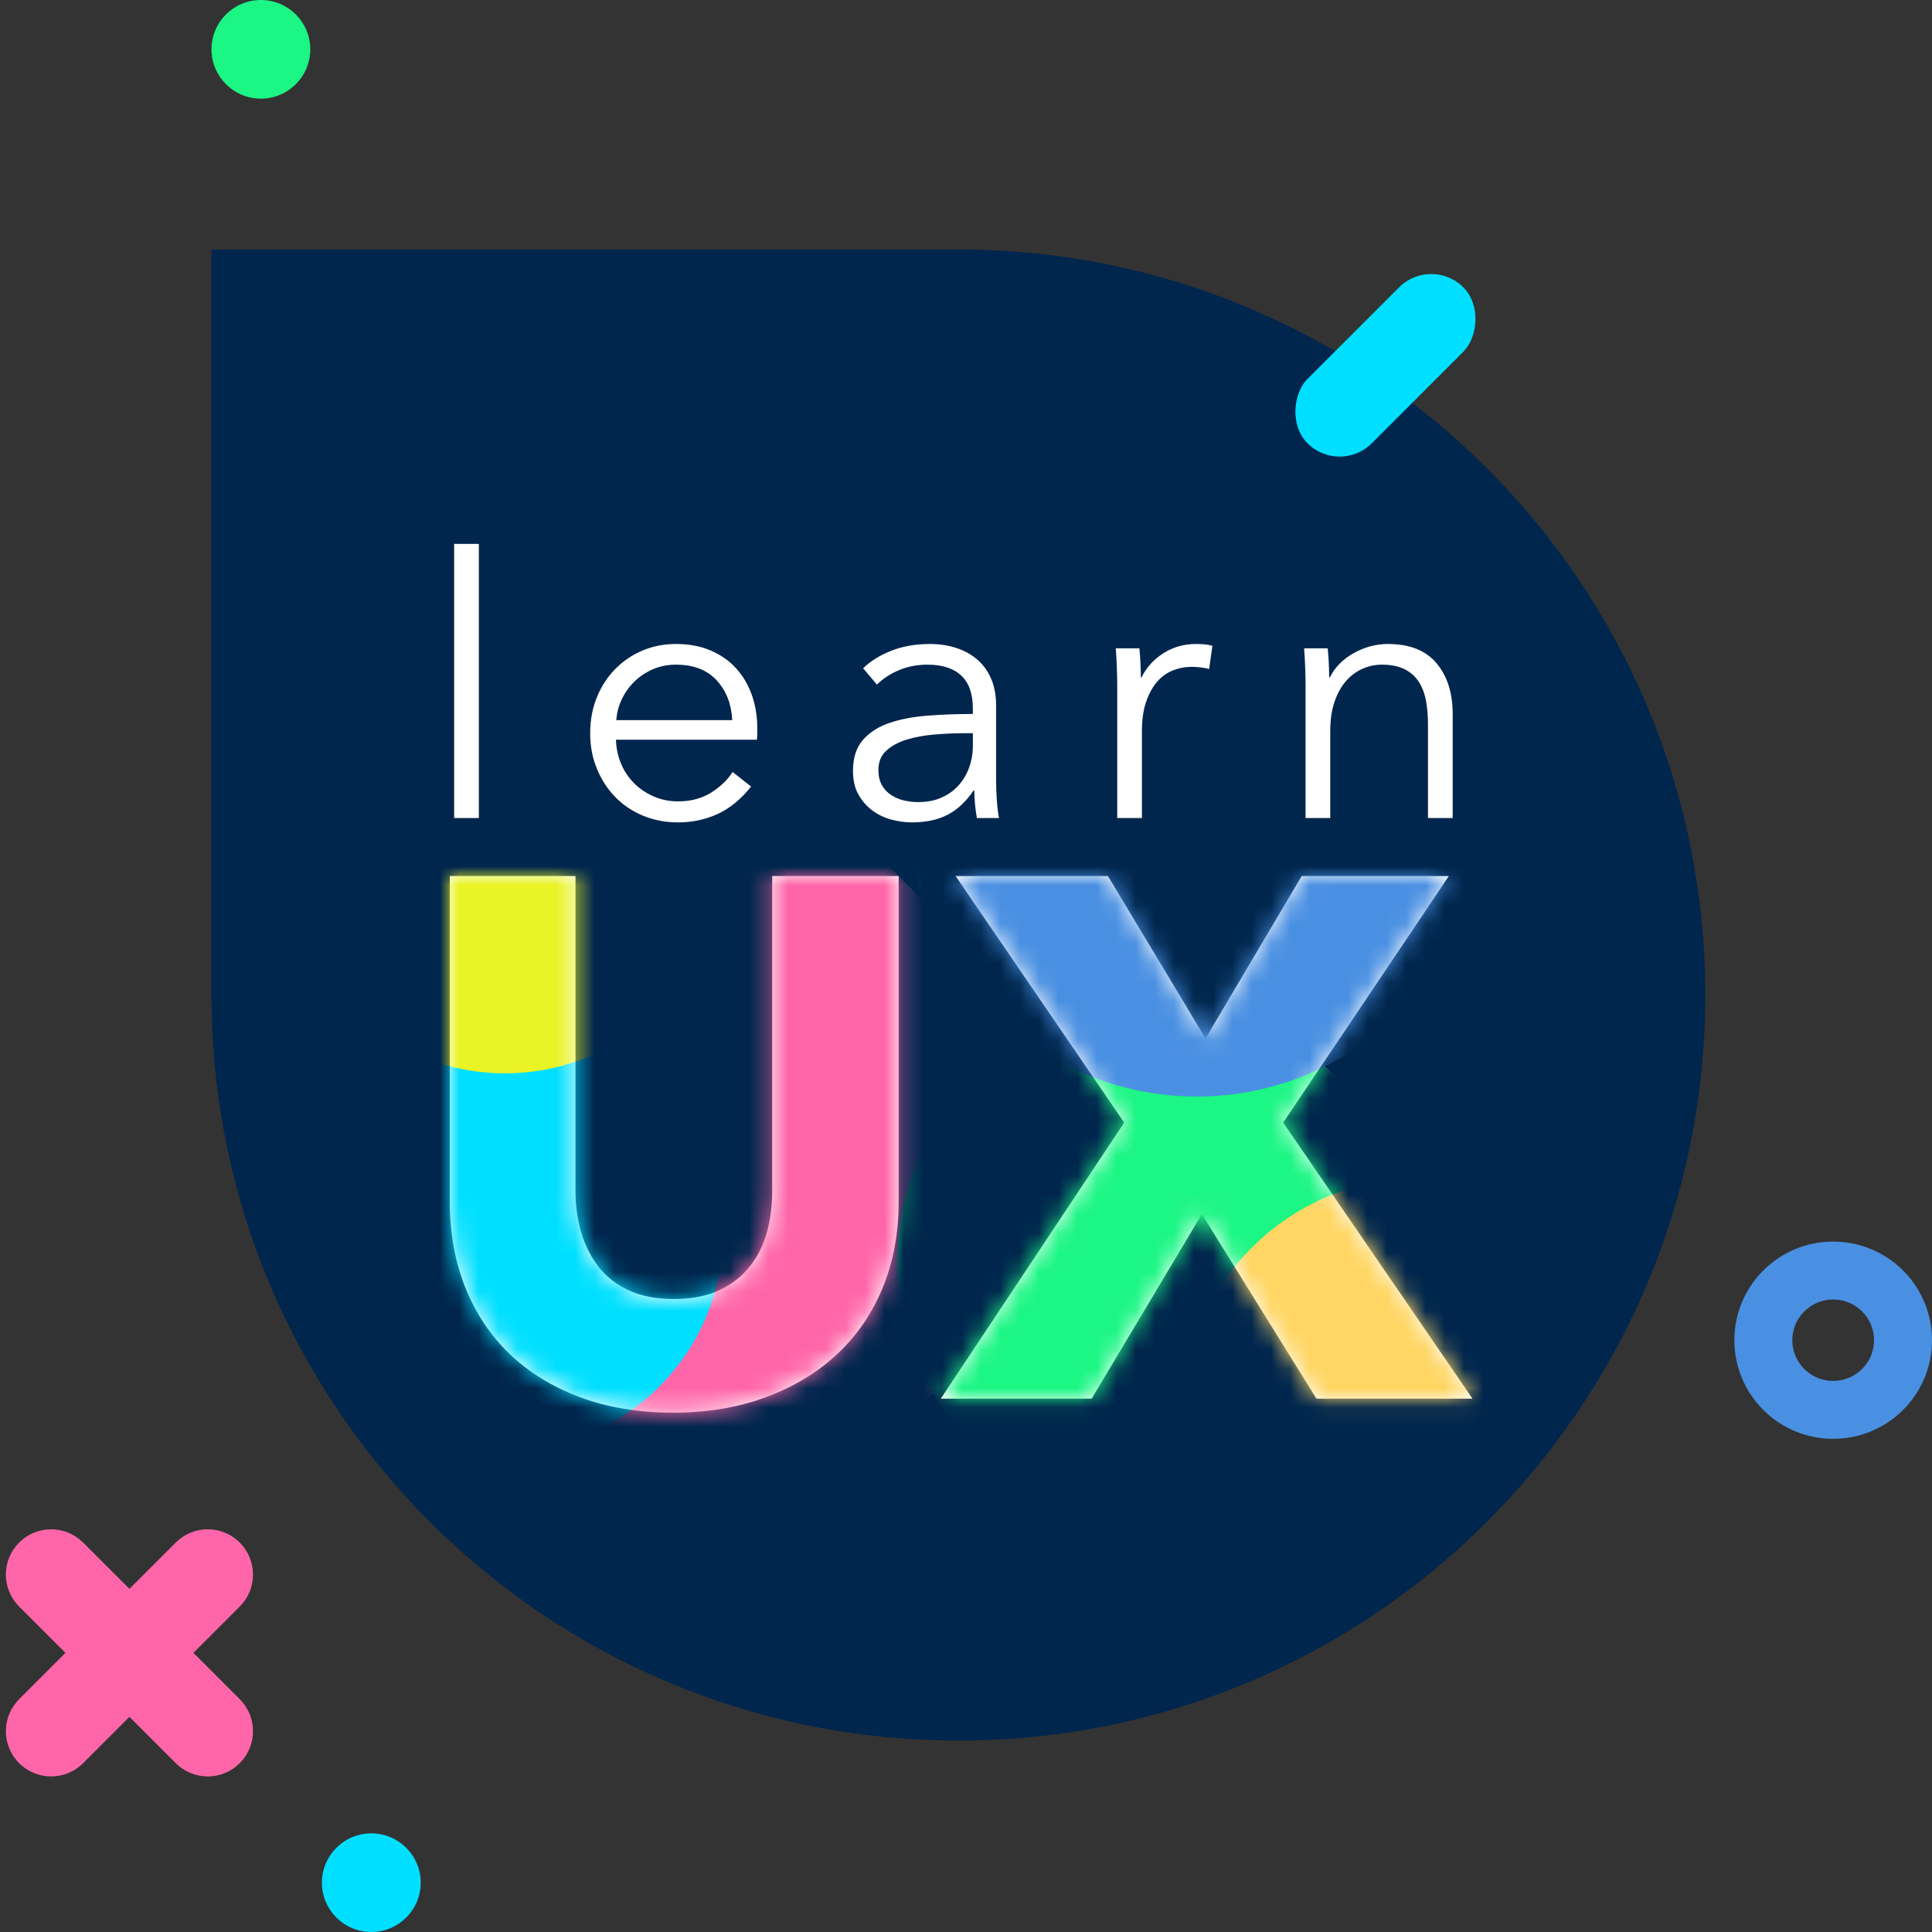 <?xml version="1.0" encoding="UTF-8"?>
<svg width="100px" height="100px" viewBox="0 0 100 100" version="1.1" xmlns="http://www.w3.org/2000/svg" xmlns:xlink="http://www.w3.org/1999/xlink">
    <rect x="0" y="0" width="100" height="100" fill="#333333" stroke="none"/>
    <!-- Generator: Sketch 46 (44423) - http://www.bohemiancoding.com/sketch -->
    <title>logo</title>
    <desc>Created with Sketch.</desc>
    <defs>
        <path d="M23.233,16.848 C23.233,18.478 22.959,19.962 22.411,21.299 C21.862,22.636 21.077,23.782 20.057,24.738 C19.036,25.693 17.805,26.438 16.363,26.973 C14.921,27.507 13.32,27.775 11.559,27.775 C9.773,27.775 8.166,27.507 6.737,26.973 C5.308,26.438 4.096,25.693 3.1,24.738 C2.105,23.782 1.34,22.636 0.804,21.299 C0.268,19.962 0,18.478 0,16.848 L0,0 L6.507,0 L6.507,16.313 C6.507,17.052 6.603,17.752 6.794,18.415 C6.985,19.077 7.279,19.669 7.674,20.191 C8.07,20.713 8.593,21.127 9.244,21.433 C9.894,21.739 10.679,21.891 11.598,21.891 C12.516,21.891 13.301,21.739 13.952,21.433 C14.602,21.127 15.132,20.713 15.54,20.191 C15.948,19.669 16.242,19.077 16.42,18.415 C16.599,17.752 16.688,17.052 16.688,16.313 L16.688,0 L23.233,0 L23.233,16.848 Z M44.859,27.049 L38.927,17.498 L33.223,27.049 L25.415,27.049 L34.908,12.76 L26.181,0 L34.066,0 L39.118,8.405 L44.094,0 L51.711,0 L43.137,12.76 L52.936,27.049 L44.859,27.049 Z" id="path-1"></path>
    </defs>
    <g id="Page-2" stroke="none" stroke-width="1" fill="none" fill-rule="evenodd">
        <g id="Desktop-HD-Copy" transform="translate(-673, -72)">
            <g id="logo" transform="translate(668, 72)">
                <path d="M54.606,90.09 C61.723,90.09 74.61,90.09 93.266,90.09 C93.266,71.468 93.266,58.605 93.266,51.502 C93.266,30.19 75.958,12.913 54.606,12.913 C33.254,12.913 15.946,30.19 15.946,51.502 C15.946,72.813 33.254,90.09 54.606,90.09 Z" id="bg" fill="#00264D" transform="translate(54.606, 51.502) rotate(-180) translate(-54.606, -51.502) "></path>
                <g transform="translate(26.777, 23.423)">
                    <path d="M3.009,18.919 L1.73,18.919 L1.73,4.73 L3.009,4.73 L3.009,18.919 Z M16.122,13.851 C16.085,13.026 15.818,12.34 15.323,11.796 C14.828,11.252 14.123,10.98 13.208,10.98 C12.782,10.98 12.387,11.058 12.023,11.214 C11.66,11.371 11.34,11.583 11.064,11.852 C10.788,12.121 10.569,12.428 10.406,12.772 C10.243,13.116 10.149,13.476 10.124,13.851 L16.122,13.851 Z M17.42,14.264 L17.42,14.546 C17.42,14.646 17.414,14.752 17.401,14.865 L10.105,14.865 C10.118,15.303 10.205,15.716 10.368,16.104 C10.531,16.491 10.757,16.829 11.045,17.117 C11.334,17.405 11.672,17.633 12.061,17.802 C12.449,17.971 12.869,18.056 13.321,18.056 C13.985,18.056 14.558,17.902 15.041,17.596 C15.524,17.289 15.89,16.936 16.141,16.535 L17.1,17.286 C16.574,17.949 15.994,18.425 15.361,18.712 C14.728,19 14.048,19.144 13.321,19.144 C12.669,19.144 12.064,19.028 11.506,18.797 C10.948,18.565 10.469,18.243 10.068,17.83 C9.666,17.417 9.35,16.929 9.118,16.366 C8.886,15.803 8.77,15.19 8.77,14.527 C8.77,13.864 8.883,13.251 9.109,12.688 C9.334,12.125 9.648,11.637 10.049,11.224 C10.45,10.811 10.92,10.489 11.459,10.257 C11.998,10.026 12.581,9.91 13.208,9.91 C13.897,9.91 14.505,10.026 15.032,10.257 C15.558,10.489 15.997,10.801 16.348,11.196 C16.699,11.59 16.965,12.05 17.147,12.575 C17.329,13.101 17.42,13.664 17.42,14.264 Z M28.578,13.251 C28.578,12.487 28.377,11.918 27.976,11.543 C27.575,11.167 26.992,10.98 26.227,10.98 C25.701,10.98 25.212,11.074 24.761,11.261 C24.309,11.449 23.927,11.699 23.614,12.012 L22.899,11.167 C23.263,10.805 23.742,10.504 24.338,10.267 C24.933,10.029 25.607,9.91 26.359,9.91 C26.835,9.91 27.28,9.976 27.694,10.107 C28.108,10.238 28.471,10.435 28.785,10.698 C29.098,10.961 29.343,11.293 29.518,11.693 C29.694,12.093 29.781,12.563 29.781,13.101 L29.781,16.948 C29.781,17.286 29.794,17.636 29.819,17.999 C29.844,18.362 29.882,18.669 29.932,18.919 L28.785,18.919 C28.747,18.706 28.716,18.475 28.691,18.224 C28.666,17.974 28.653,17.73 28.653,17.492 L28.616,17.492 C28.214,18.081 27.76,18.503 27.252,18.759 C26.745,19.016 26.133,19.144 25.419,19.144 C25.08,19.144 24.733,19.097 24.375,19.003 C24.018,18.91 23.692,18.756 23.397,18.544 C23.103,18.331 22.858,18.056 22.664,17.718 C22.47,17.38 22.373,16.967 22.373,16.479 C22.373,15.803 22.545,15.268 22.89,14.874 C23.235,14.48 23.695,14.186 24.272,13.992 C24.848,13.798 25.51,13.673 26.256,13.617 C27.002,13.56 27.776,13.532 28.578,13.532 L28.578,13.251 Z M28.202,14.527 C27.675,14.527 27.146,14.549 26.613,14.593 C26.08,14.637 25.598,14.724 25.165,14.855 C24.733,14.987 24.378,15.178 24.103,15.428 C23.827,15.678 23.689,16.01 23.689,16.423 C23.689,16.735 23.748,16.998 23.868,17.211 C23.987,17.424 24.146,17.596 24.347,17.727 C24.548,17.858 24.77,17.952 25.015,18.009 C25.259,18.065 25.507,18.093 25.757,18.093 C26.209,18.093 26.61,18.015 26.961,17.858 C27.312,17.702 27.606,17.489 27.845,17.22 C28.083,16.951 28.265,16.642 28.39,16.291 C28.515,15.941 28.578,15.572 28.578,15.184 L28.578,14.527 L28.202,14.527 Z M36.051,12.068 C36.051,11.831 36.044,11.524 36.032,11.149 C36.019,10.773 36,10.435 35.975,10.135 L37.198,10.135 C37.223,10.373 37.241,10.636 37.254,10.923 C37.266,11.211 37.273,11.449 37.273,11.637 L37.31,11.637 C37.561,11.124 37.937,10.708 38.439,10.389 C38.94,10.069 39.504,9.91 40.131,9.91 C40.294,9.91 40.441,9.916 40.573,9.929 C40.704,9.941 40.839,9.966 40.977,10.004 L40.808,11.205 C40.733,11.18 40.607,11.155 40.432,11.13 C40.256,11.105 40.081,11.092 39.905,11.092 C39.567,11.092 39.241,11.155 38.927,11.28 C38.614,11.405 38.341,11.602 38.11,11.871 C37.878,12.14 37.69,12.484 37.545,12.904 C37.401,13.323 37.329,13.826 37.329,14.414 L37.329,18.919 L36.051,18.919 L36.051,12.068 Z M46.945,10.135 C46.97,10.373 46.989,10.636 47.002,10.923 C47.014,11.211 47.021,11.449 47.021,11.637 L47.058,11.637 C47.309,11.124 47.716,10.708 48.28,10.389 C48.845,10.069 49.44,9.91 50.067,9.91 C51.182,9.91 52.019,10.241 52.577,10.905 C53.135,11.568 53.414,12.444 53.414,13.532 L53.414,18.919 L52.135,18.919 L52.135,14.058 C52.135,13.595 52.098,13.176 52.022,12.8 C51.947,12.425 51.819,12.103 51.637,11.834 C51.455,11.565 51.211,11.355 50.904,11.205 C50.596,11.055 50.211,10.98 49.747,10.98 C49.409,10.98 49.08,11.049 48.76,11.186 C48.44,11.324 48.155,11.533 47.904,11.815 C47.654,12.096 47.453,12.453 47.303,12.885 C47.152,13.316 47.077,13.826 47.077,14.414 L47.077,18.919 L45.798,18.919 L45.798,12.068 C45.798,11.831 45.792,11.524 45.78,11.149 C45.767,10.773 45.748,10.435 45.723,10.135 L46.945,10.135 Z" id="learn" fill="#FFFFFF"></path>
                    <g id="Group" transform="translate(1.504, 21.922)">
                        <mask id="mask-2" fill="white">
                            <use xlink:href="#path-1"></use>
                        </mask>
                        <use id="Mask" fill="#FFFFFF" xlink:href="#path-1"></use>
                        <g mask="url(#mask-2)">
                            <g transform="translate(-8.424, -18.318)">
                                <ellipse id="Oval" fill="#FFD663" cx="14.592" cy="20.871" rx="11.282" ry="11.261"></ellipse>
                                <path d="M23.918,48.649 C31.977,48.649 38.51,42.128 38.51,34.084 C38.51,26.04 31.977,14.715 23.918,14.715 C15.86,14.715 9.327,26.04 9.327,34.084 C9.327,42.128 15.86,48.649 23.918,48.649 Z" id="Oval-Copy-3" fill="#FF66A9"></path>
                                <ellipse id="Oval-Copy" fill="#00DFFF" cx="11.282" cy="36.787" rx="11.282" ry="11.261"></ellipse>
                                <ellipse id="Oval-Copy-2" fill="#EAF326" cx="11.282" cy="17.267" rx="11.282" ry="11.261"></ellipse>
                                <ellipse id="Oval-Copy-5" fill="#1BF684" cx="44.979" cy="38.288" rx="13.388" ry="13.363"></ellipse>
                                <ellipse id="Oval-Copy-6" fill="#FFD663" cx="58.668" cy="46.246" rx="12.335" ry="12.312"></ellipse>
                                <ellipse id="Oval-Copy-4" fill="#4A90E2" cx="47.085" cy="14.865" rx="14.893" ry="14.865"></ellipse>
                            </g>
                        </g>
                    </g>
                </g>
                <g id="shapes">
                    <path d="M17.433,84.41 L12.842,84.41 L12.842,79.819 C12.842,79.189 12.33,78.677 11.7,78.677 C11.069,78.677 10.558,79.189 10.558,79.819 L10.558,84.41 L5.967,84.41 C5.337,84.41 4.825,84.921 4.825,85.552 C4.825,86.183 5.337,86.694 5.967,86.694 L10.558,86.694 L10.558,91.285 C10.558,91.915 11.069,92.427 11.7,92.427 C12.33,92.427 12.842,91.915 12.842,91.285 L12.842,86.694 L17.433,86.694 C18.063,86.694 18.574,86.183 18.574,85.552 C18.574,84.921 18.063,84.41 17.433,84.41 Z" id="Combined-Shape" stroke="#FF66A9" stroke-width="2.4" transform="translate(11.7, 85.552) rotate(-45) translate(-11.7, -85.552) "></path>
                    <rect id="Rectangle-Copy-2" fill="#00DFFF" transform="translate(76.709, 18.909) rotate(-315) translate(-76.709, -18.909) " x="74.355" y="13.203" width="4.708" height="11.411" rx="2.354"></rect>
                    <ellipse id="Oval-3" stroke="#4A90E2" stroke-width="3" cx="99.885" cy="69.369" rx="3.615" ry="3.605"></ellipse>
                    <ellipse id="Oval-4" fill="#1BF684" cx="18.503" cy="2.553" rx="2.557" ry="2.553"></ellipse>
                    <ellipse id="Oval-4-Copy" fill="#00DFFF" cx="24.219" cy="97.447" rx="2.557" ry="2.553"></ellipse>
                </g>
            </g>
        </g>
    </g>
</svg>